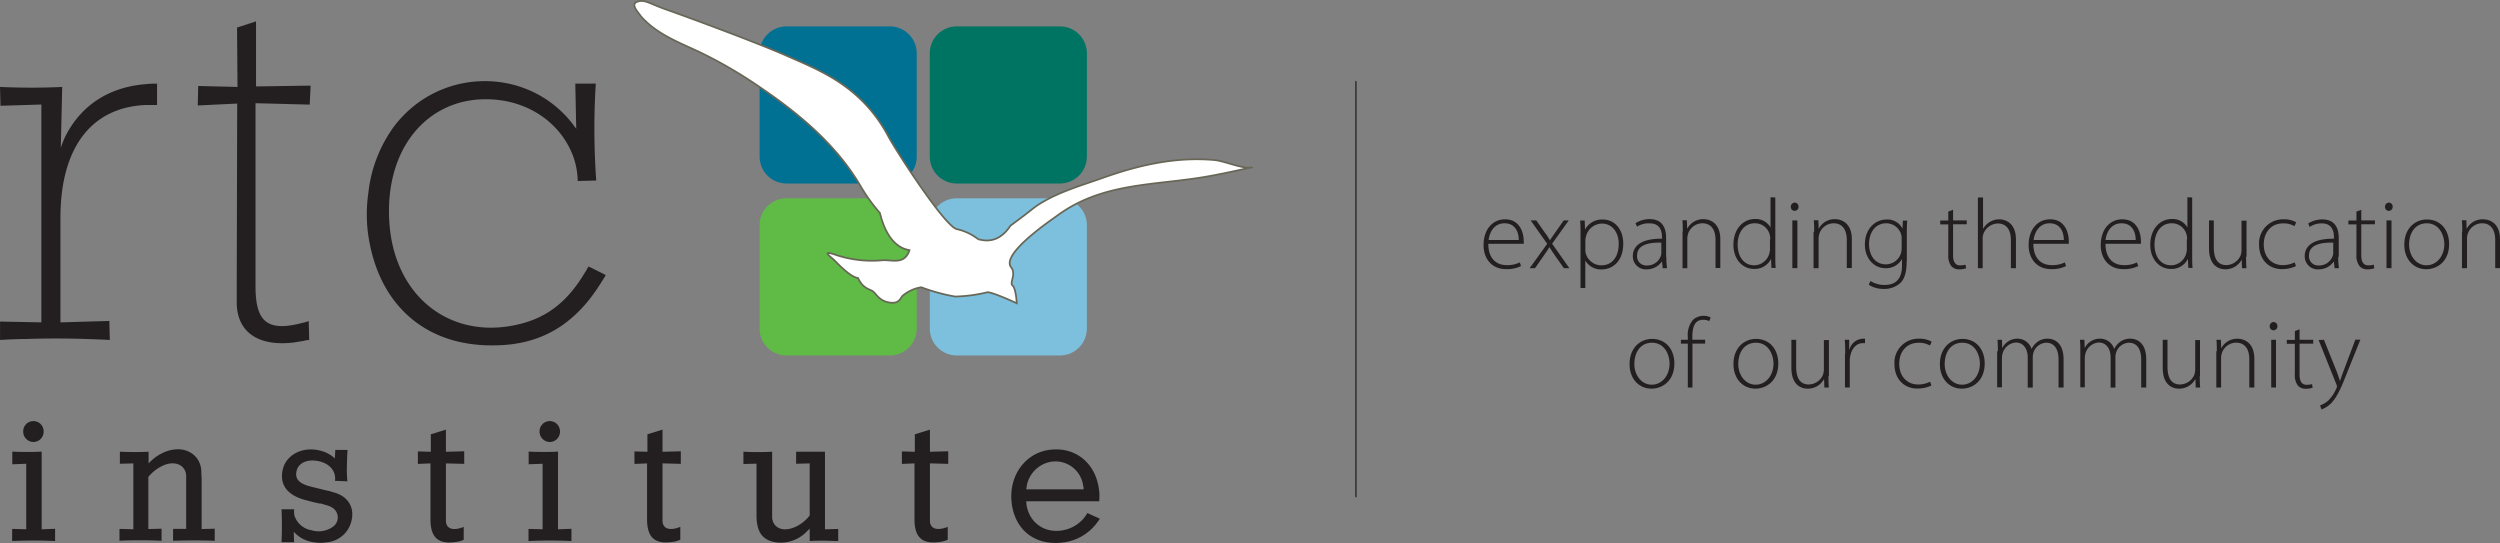 <svg xmlns="http://www.w3.org/2000/svg" viewBox="0 0 496.32 107.82"><rect x="0" y="0" width="496.32" height="107.82" fill="#808080" stroke="none"/><defs><style>.cls-1{fill:#231f20;}.cls-2{fill:#007193;}.cls-3{fill:#007463;}.cls-4{fill:#5fbb46;}.cls-5{fill:#7cc0dd;}.cls-6{fill:#fff;}.cls-7,.cls-8{fill:none;}.cls-7{stroke:#686757;stroke-width:0.35px;}.cls-8{stroke:#231f20;stroke-width:0.25px;}</style></defs><title>Asset 2</title><g id="Layer_2" data-name="Layer 2"><g id="Layer_1-2" data-name="Layer 1"><path class="cls-1" d="M295.47,48.4c0,3,1.66,4.23,3.62,4.23a5.5,5.5,0,0,0,2.63-.54l.24.73a6.25,6.25,0,0,1-3,.61c-2.73,0-4.43-2-4.43-4.76,0-3.16,1.82-5.13,4.27-5.13,3.1,0,3.7,2.92,3.7,4.29a2.39,2.39,0,0,1,0,.57Zm6.05-.75c0-1.32-.54-3.32-2.83-3.32-2.1,0-3,1.85-3.16,3.32Z"/><path class="cls-1" d="M305,43.76l1.62,2.31c.42.55.73,1,1.09,1.62h0c.36-.57.73-1.08,1.11-1.62l1.62-2.31h1l-3.3,4.62,3.42,4.86h-1.09l-1.68-2.39c-.44-.61-.79-1.18-1.19-1.78h0c-.36.61-.73,1.13-1.19,1.78l-1.66,2.39h-1.07l3.48-4.84-3.28-4.64Z"/><path class="cls-1" d="M313.78,46.78c0-1.19,0-2.11-.08-3h.91l.06,1.8h0a3.8,3.8,0,0,1,3.52-2c2.43,0,4.07,2,4.07,4.8,0,3.37-2,5.11-4.31,5.11a3.59,3.59,0,0,1-3.22-1.76h0v5.45h-.95V46.78Zm.95,2.73a3.15,3.15,0,0,0,.08.75,3.21,3.21,0,0,0,3.13,2.41c2.18,0,3.42-1.76,3.42-4.28,0-2.13-1.19-4-3.34-4a3.29,3.29,0,0,0-3.14,2.51,3.85,3.85,0,0,0-.14.81v1.86Z"/><path class="cls-1" d="M330.82,51a14.14,14.14,0,0,0,.14,2.25h-.87l-.14-1.36h0a3.63,3.63,0,0,1-3,1.58,2.58,2.58,0,0,1-2.79-2.61c0-2.19,1.92-3.51,5.79-3.47v-.26c0-.93-.18-2.8-2.43-2.78A4.16,4.16,0,0,0,325,45l-.3-.69a5.25,5.25,0,0,1,2.79-.81c2.75,0,3.28,2.05,3.28,3.73V51Zm-1-2.83c-2.08-.06-4.81.26-4.81,2.53a1.81,1.81,0,0,0,1.9,2,2.84,2.84,0,0,0,2.81-1.89,1.6,1.6,0,0,0,.1-.57v-2Z"/><path class="cls-1" d="M334.08,46c0-.87,0-1.52-.08-2.27h.89l.06,1.7h0a3.57,3.57,0,0,1,3.26-1.92c.91,0,3.32.46,3.32,4v5.69h-.95V47.63c0-1.74-.67-3.3-2.63-3.3a3,3,0,0,0-2.85,2.19,3.4,3.4,0,0,0-.12.83v5.89h-.95V46Z"/><path class="cls-1" d="M352.45,39.2V51c0,.69,0,1.52.08,2.19h-.85l-.08-1.8h0a3.6,3.6,0,0,1-3.38,2c-2.35,0-4.09-2-4.09-4.78,0-3.16,1.94-5.13,4.27-5.13a3.35,3.35,0,0,1,3.1,1.68h0v-6Zm-1,8.31a3.4,3.4,0,0,0-.1-.87,3,3,0,0,0-3-2.31c-2.08,0-3.38,1.8-3.38,4.25,0,2.13,1.07,4.09,3.32,4.09a3.15,3.15,0,0,0,3-2.47,2.51,2.51,0,0,0,.1-.79V47.51Z"/><path class="cls-1" d="M356.26,41.86a.76.76,0,0,1-.73-.81.81.81,0,0,1,.77-.83.78.78,0,0,1,.75.83.77.77,0,0,1-.77.81Zm-.43,11.37V43.76h1v9.48Z"/><path class="cls-1" d="M360.16,46c0-.87,0-1.52-.08-2.27H361l.06,1.7h0a3.56,3.56,0,0,1,3.26-1.92c.91,0,3.32.46,3.32,4v5.69h-1V47.63c0-1.74-.67-3.3-2.63-3.3a3,3,0,0,0-2.85,2.19,3.39,3.39,0,0,0-.12.83v5.89h-1V46Z"/><path class="cls-1" d="M378.53,51.85c0,2.43-.52,3.63-1.31,4.38A4.74,4.74,0,0,1,374,57.36a5.32,5.32,0,0,1-3-.83l.33-.75a5.14,5.14,0,0,0,2.83.79c2,0,3.44-1,3.44-3.83V51.4h0a3.56,3.56,0,0,1-3.3,1.84c-2.39,0-4.07-2.08-4.07-4.66,0-3.3,2.17-5,4.27-5a3.37,3.37,0,0,1,3.21,1.82h0l.06-1.6h.87c-.06.71-.08,1.46-.08,2.45v5.65Zm-1-4.44a2.72,2.72,0,0,0-.12-.93,3.08,3.08,0,0,0-2.95-2.15c-2,0-3.4,1.64-3.4,4.15,0,2.13,1.13,4,3.36,4a3.15,3.15,0,0,0,2.95-2.13,3.46,3.46,0,0,0,.16-1v-1.9Z"/><path class="cls-1" d="M387.74,41.66v2.09h2.71v.77h-2.71v6.16c0,1.2.38,2,1.38,2a3.53,3.53,0,0,0,1.09-.14l.12.71a3.69,3.69,0,0,1-1.33.22,2,2,0,0,1-1.62-.65,3.45,3.45,0,0,1-.59-2.27v-6h-1.6v-.77h1.6V42l.95-.36Z"/><path class="cls-1" d="M392.74,39.2h.95v6.26h0A3.52,3.52,0,0,1,395,44.09a3.68,3.68,0,0,1,1.92-.55c.89,0,3.3.46,3.3,4v5.71h-1V47.63c0-1.7-.67-3.26-2.61-3.26a3.13,3.13,0,0,0-2.87,2.13,2.73,2.73,0,0,0-.12.95v5.79h-.95v-14Z"/><path class="cls-1" d="M403.68,48.4c0,3,1.66,4.23,3.62,4.23a5.5,5.5,0,0,0,2.63-.54l.24.73a6.26,6.26,0,0,1-3,.61c-2.73,0-4.43-2-4.43-4.76,0-3.16,1.82-5.13,4.27-5.13,3.11,0,3.7,2.92,3.7,4.29a2.51,2.51,0,0,1,0,.57Zm6.05-.75c0-1.32-.53-3.32-2.83-3.32-2.1,0-3,1.85-3.17,3.32Z"/><path class="cls-1" d="M418,48.4c0,3,1.66,4.23,3.62,4.23a5.49,5.49,0,0,0,2.63-.54l.24.73a6.25,6.25,0,0,1-3,.61c-2.73,0-4.43-2-4.43-4.76,0-3.16,1.82-5.13,4.27-5.13,3.1,0,3.7,2.92,3.7,4.29a2.45,2.45,0,0,1,0,.57Zm6-.75c0-1.32-.53-3.32-2.83-3.32-2.1,0-3,1.85-3.16,3.32Z"/><path class="cls-1" d="M435.21,39.2V51c0,.69,0,1.52.08,2.19h-.85l-.08-1.8h0a3.59,3.59,0,0,1-3.38,2c-2.35,0-4.09-2-4.09-4.78,0-3.16,1.94-5.13,4.27-5.13a3.35,3.35,0,0,1,3.1,1.68h0v-6Zm-1,8.31a3.45,3.45,0,0,0-.1-.87,3,3,0,0,0-3-2.31c-2.08,0-3.38,1.8-3.38,4.25,0,2.13,1.07,4.09,3.32,4.09a3.15,3.15,0,0,0,3-2.47,2.54,2.54,0,0,0,.1-.79V47.51Z"/><path class="cls-1" d="M445.91,50.93c0,.83,0,1.58.08,2.31h-.89l-.06-1.7h0a3.65,3.65,0,0,1-3.25,1.92c-1.2,0-3.24-.61-3.24-4.19V43.76h.95v5.33c0,2.05.63,3.54,2.51,3.54a3.15,3.15,0,0,0,2.81-1.92,3.52,3.52,0,0,0,.18-1v-5.9h1v7.17Z"/><path class="cls-1" d="M455.83,52.82a6.44,6.44,0,0,1-2.79.61c-2.73,0-4.55-2-4.55-4.84a4.76,4.76,0,0,1,4.88-5.05,4.85,4.85,0,0,1,2.49.59l-.34.77a4.25,4.25,0,0,0-2.24-.55c-2.55,0-3.86,1.93-3.86,4.17,0,2.49,1.56,4.11,3.76,4.11a5.29,5.29,0,0,0,2.38-.55l.25.75Z"/><path class="cls-1" d="M464.21,51a13.91,13.91,0,0,0,.14,2.25h-.87l-.14-1.36h0a3.62,3.62,0,0,1-3,1.58,2.58,2.58,0,0,1-2.79-2.61c0-2.19,1.92-3.51,5.8-3.47v-.26c0-.93-.18-2.8-2.43-2.78a4.17,4.17,0,0,0-2.39.71l-.29-.69a5.26,5.26,0,0,1,2.79-.81c2.75,0,3.28,2.05,3.28,3.73V51Zm-1-2.83c-2.08-.06-4.81.26-4.81,2.53a1.81,1.81,0,0,0,1.9,2,2.84,2.84,0,0,0,2.81-1.89,1.62,1.62,0,0,0,.1-.57v-2Z"/><path class="cls-1" d="M468.78,41.66v2.09h2.71v.77h-2.71v6.16c0,1.2.38,2,1.38,2a3.53,3.53,0,0,0,1.09-.14l.12.71a3.7,3.7,0,0,1-1.33.22,2,2,0,0,1-1.62-.65,3.46,3.46,0,0,1-.6-2.27v-6h-1.6v-.77h1.6V42l1-.36Z"/><path class="cls-1" d="M474.22,41.86a.76.76,0,0,1-.73-.81.81.81,0,0,1,.77-.83.78.78,0,0,1,.75.83.77.77,0,0,1-.77.81Zm-.44,11.37V43.76h1v9.48Z"/><path class="cls-1" d="M481.67,53.45c-2.45,0-4.35-1.92-4.35-4.88,0-3.24,2.14-5,4.49-5,2.63,0,4.41,2,4.41,4.88,0,3.52-2.43,5-4.53,5Zm.06-.79c2,0,3.54-1.78,3.54-4.2,0-1.74-1-4.13-3.48-4.13s-3.52,2.15-3.52,4.19c0,2.37,1.5,4.15,3.44,4.15Z"/><path class="cls-1" d="M488.83,46c0-.87,0-1.52-.08-2.27h.89l.06,1.7h0A3.57,3.57,0,0,1,493,43.54c.91,0,3.32.46,3.32,4v5.69h-.95V47.63c0-1.74-.68-3.3-2.63-3.3a3,3,0,0,0-2.85,2.19,3.26,3.26,0,0,0-.12.83v5.89h-1V46Z"/><path class="cls-1" d="M327.86,77.16c-2.45,0-4.35-1.92-4.35-4.88,0-3.24,2.13-5,4.49-5,2.63,0,4.41,2,4.41,4.88,0,3.51-2.43,5-4.53,5Zm.06-.79c2,0,3.54-1.78,3.54-4.21,0-1.74-1-4.12-3.48-4.12s-3.52,2.15-3.52,4.19c0,2.37,1.5,4.14,3.44,4.14Z"/><path class="cls-1" d="M335.08,76.94V68.23h-1.37v-.77h1.37v-.51a4.66,4.66,0,0,1,1-3.42,3,3,0,0,1,2.12-.83,2.89,2.89,0,0,1,1.42.34l-.29.71a2.55,2.55,0,0,0-1.21-.26c-1.78,0-2.14,1.62-2.14,3.43v.53h2.53v.77H336v8.71Z"/><path class="cls-1" d="M348.49,77.16c-2.45,0-4.35-1.92-4.35-4.88,0-3.24,2.13-5,4.49-5,2.63,0,4.41,2,4.41,4.88,0,3.51-2.43,5-4.53,5Zm.06-.79c2,0,3.54-1.78,3.54-4.21,0-1.74-1-4.12-3.48-4.12s-3.52,2.15-3.52,4.19c0,2.37,1.5,4.14,3.44,4.14Z"/><path class="cls-1" d="M363,74.63c0,.83,0,1.58.08,2.31h-.89l-.06-1.7h0a3.65,3.65,0,0,1-3.24,1.92c-1.21,0-3.25-.61-3.25-4.18V67.46h.95v5.33c0,2.05.63,3.54,2.51,3.54a3.14,3.14,0,0,0,2.81-1.92,3.36,3.36,0,0,0,.18-1v-5.9h1v7.17Z"/><path class="cls-1" d="M366.32,70.3c0-.95,0-1.92-.08-2.84h.87l0,1.91h.06a2.92,2.92,0,0,1,2.69-2.13,2.72,2.72,0,0,1,.4,0v.89a2.84,2.84,0,0,0-.46,0c-1.3,0-2.23,1.13-2.49,2.65a4.46,4.46,0,0,0-.08.91v5.23h-.95V70.3Z"/><path class="cls-1" d="M383.44,76.53a6.49,6.49,0,0,1-2.79.61c-2.73,0-4.55-2-4.55-4.84A4.76,4.76,0,0,1,381,67.24a4.87,4.87,0,0,1,2.49.59l-.34.77a4.26,4.26,0,0,0-2.24-.55c-2.55,0-3.86,1.93-3.86,4.17,0,2.49,1.56,4.11,3.76,4.11a5.26,5.26,0,0,0,2.37-.55l.26.75Z"/><path class="cls-1" d="M389.47,77.16c-2.45,0-4.35-1.92-4.35-4.88,0-3.24,2.14-5,4.49-5,2.63,0,4.41,2,4.41,4.88,0,3.51-2.43,5-4.53,5Zm.06-.79c2,0,3.54-1.78,3.54-4.21,0-1.74-1-4.12-3.48-4.12s-3.52,2.15-3.52,4.19c0,2.37,1.5,4.14,3.44,4.14Z"/><path class="cls-1" d="M396.63,69.73c0-.87,0-1.52-.08-2.27h.89l.06,1.66h0a3.32,3.32,0,0,1,3.09-1.88,2.9,2.9,0,0,1,2.73,2.05h0a3.73,3.73,0,0,1,1-1.28,3.28,3.28,0,0,1,2.25-.77c.93,0,3.11.51,3.11,4.11v5.59h-1V71.43c0-2.13-.83-3.39-2.47-3.39a2.78,2.78,0,0,0-2.49,1.88,3.36,3.36,0,0,0-.16.95v6.08h-1V71c0-1.7-.81-3-2.35-3a2.94,2.94,0,0,0-2.63,2.13,3.5,3.5,0,0,0-.14.93v5.84h-.95V69.73Z"/><path class="cls-1" d="M413,69.73c0-.87,0-1.52-.08-2.27h.89l.06,1.66h0A3.32,3.32,0,0,1,417,67.24a2.9,2.9,0,0,1,2.73,2.05h0a3.69,3.69,0,0,1,1-1.28,3.28,3.28,0,0,1,2.25-.77c.93,0,3.11.51,3.11,4.11v5.59h-1V71.43c0-2.13-.83-3.39-2.47-3.39a2.78,2.78,0,0,0-2.49,1.88,3.32,3.32,0,0,0-.16.95v6.08h-.95V71c0-1.7-.81-3-2.36-3a2.94,2.94,0,0,0-2.63,2.13,3.39,3.39,0,0,0-.14.93v5.84H413V69.73Z"/><path class="cls-1" d="M436.72,74.63c0,.83,0,1.58.08,2.31h-.89l-.06-1.7h0a3.65,3.65,0,0,1-3.25,1.92c-1.21,0-3.24-.61-3.24-4.18V67.46h.95v5.33c0,2.05.63,3.54,2.51,3.54a3.15,3.15,0,0,0,2.81-1.92,3.45,3.45,0,0,0,.18-1v-5.9h.95v7.17Z"/><path class="cls-1" d="M440.1,69.73c0-.87,0-1.52-.08-2.27h.89l.06,1.7h0a3.57,3.57,0,0,1,3.26-1.91c.91,0,3.32.46,3.32,4v5.69h-1V71.33c0-1.74-.67-3.3-2.63-3.3a3,3,0,0,0-2.85,2.19,3.34,3.34,0,0,0-.12.83v5.88h-.95V69.73Z"/><path class="cls-1" d="M451.33,65.57a.76.76,0,0,1-.73-.81.81.81,0,0,1,.78-.83.78.78,0,0,1,.75.83.77.77,0,0,1-.77.81Zm-.43,11.37V67.46h.95v9.48Z"/><path class="cls-1" d="M456.53,65.37v2.09h2.71v.77h-2.71v6.16c0,1.21.38,2,1.39,2a3.57,3.57,0,0,0,1.09-.14l.12.71a3.74,3.74,0,0,1-1.33.22,2,2,0,0,1-1.62-.65,3.46,3.46,0,0,1-.59-2.27v-6H454v-.77h1.6V65.72l.95-.35Z"/><path class="cls-1" d="M461.37,67.46l2.49,6.2c.26.67.52,1.44.69,2h0c.2-.57.44-1.32.74-2.09l2.31-6.14h1l-2.84,7.07c-1.15,2.94-2,4.7-3.21,5.79a5.59,5.59,0,0,1-1.66,1l-.3-.79a5.18,5.18,0,0,0,1.66-1,7.52,7.52,0,0,0,1.58-2.39,1.21,1.21,0,0,0,.12-.41,1.36,1.36,0,0,0-.12-.41l-3.52-8.79Z"/><path class="cls-2" d="M182,31.09a5.35,5.35,0,0,1-5.34,5.34H156.13a5.35,5.35,0,0,1-5.33-5.34V10.58a5.35,5.35,0,0,1,5.33-5.34h20.51A5.35,5.35,0,0,1,182,10.58V31.09Z"/><path class="cls-3" d="M215.77,31.09a5.35,5.35,0,0,1-5.34,5.34H189.92a5.35,5.35,0,0,1-5.33-5.34V10.58a5.35,5.35,0,0,1,5.33-5.34h20.52a5.35,5.35,0,0,1,5.34,5.34V31.09Z"/><path class="cls-4" d="M182,65.23a5.35,5.35,0,0,1-5.34,5.34H156.13a5.35,5.35,0,0,1-5.33-5.34V44.71a5.35,5.35,0,0,1,5.33-5.34h20.51A5.35,5.35,0,0,1,182,44.71V65.23Z"/><path class="cls-5" d="M215.77,65.23a5.35,5.35,0,0,1-5.34,5.34H189.92a5.35,5.35,0,0,1-5.33-5.34V44.71a5.35,5.35,0,0,1,5.33-5.34h20.52a5.35,5.35,0,0,1,5.34,5.34V65.23Z"/><path class="cls-6" d="M248.52,33.24c-1.67.39-5.43-1.28-7.37-1.46-7.71-.7-15.13,1-22.36,3.59-4.47,1.57-10.28,3.24-14,6.26-1.69,1.35-2.85,2.18-4.2,3.19-2.52,3.85-5.54,2.85-6.38,2.68a10.65,10.65,0,0,0-4.2-2c-2.35-.33-12.58-16.27-13.75-18.62-5.37-9.89-13.58-12.92-20-15.77s-21.14-8.22-24-9.22-4-1.85-5.2-1.68c-2.35.34-.34,2.18.16,3,3.15,3.58,7.49,5.16,11.69,7.14a89.23,89.23,0,0,1,11.64,6.75c7.83,5.25,15.47,11.58,20.28,19.82a35.35,35.35,0,0,0,3.86,5.37c1.68,6.87,5.2,7.21,5.87,7.38-1,3-3.53,1.85-5.36,2a22.62,22.62,0,0,1-9.56-1.17c-2.68-.84-.67.51,0,1.17s3.19,3.36,4.7,3.52c1,2.18,2.35,2.18,3,2.68s1.18,1.84,3.19,2.18,2.18-.84,2.68-1.34a7.55,7.55,0,0,1,3.69-1.68,36.67,36.67,0,0,0,6.71,1.84,29.62,29.62,0,0,0,6.37-.84c.84-.17,5.88,2.18,5.88,2.18s-.17-3-.84-3.52.84-2.35-.34-3.69c-1.82-2.73,8-9.29,9.46-10.37,8.94-6.44,19.12-5.78,29.46-7.58,3.85-.67,8.88-1.84,8.89-1.84Z"/><path class="cls-7" d="M248.52,33.24c-1.67.39-5.43-1.28-7.37-1.46-7.71-.7-15.13,1-22.36,3.59-4.47,1.57-10.28,3.24-14,6.26-1.69,1.35-2.85,2.18-4.2,3.19-2.52,3.85-5.54,2.85-6.38,2.68a10.65,10.65,0,0,0-4.2-2c-2.35-.33-12.58-16.27-13.75-18.62-5.37-9.89-13.58-12.92-20-15.77s-21.14-8.22-24-9.22-4-1.85-5.2-1.68c-2.35.34-.34,2.18.16,3,3.15,3.58,7.49,5.16,11.69,7.14a89.23,89.23,0,0,1,11.64,6.75c7.83,5.25,15.47,11.58,20.28,19.82a35.35,35.35,0,0,0,3.86,5.37c1.68,6.87,5.2,7.21,5.87,7.38-1,3-3.53,1.85-5.36,2a22.62,22.62,0,0,1-9.56-1.17c-2.68-.84-.67.51,0,1.17s3.19,3.36,4.7,3.52c1,2.18,2.35,2.18,3,2.68s1.18,1.84,3.19,2.18,2.18-.84,2.68-1.34a7.55,7.55,0,0,1,3.69-1.68,36.67,36.67,0,0,0,6.71,1.84,29.62,29.62,0,0,0,6.37-.84c.84-.17,5.88,2.18,5.88,2.18s-.17-3-.84-3.52.84-2.35-.34-3.69c-1.82-2.73,8-9.29,9.46-10.37,8.94-6.44,19.12-5.78,29.46-7.58,3.85-.67,8.88-1.84,8.89-1.84Z"/><path class="cls-1" d="M8.21,64V20.75L.1,21,0,17.26c4.25.19,8.3.19,12.35,0l-.28,12.07a19.28,19.28,0,0,1,1-2.45c3.11-6,8.58-9.62,15.94-10.18a16.61,16.61,0,0,1,2.17-.09v4.24H28.86C18.49,21.31,12,28.86,12,43.28V64l9.71-.28.09,3.77c-5.56-.28-11-.38-16.6-.19-1.7,0-3.39.09-5.19.19V63.84L8.21,64Z"/><path class="cls-1" d="M39.32,17.07l7.83.19L47.06,5.47l3.77-1.23V17.16L61.67,17l-.19,3.77-10.75-.28V57.24c.09,6.6,2.36,8.68,9.24,6.88a10,10,0,0,0,1.32-.38l.09,3.77H61l-.85.19L58.28,68C51,68.84,47.15,65.73,47,60.35V56.3l.09-35.74-7.83.38.09-3.87Z"/><path class="cls-1" d="M114.22,16.6h4.06a145,145,0,0,0,.09,19.24l-3.68.09a15.14,15.14,0,0,0-.94-5C111.2,24.14,104.31,19.52,96,19.71,85.08,19.9,76.68,29,77.25,43.28,77.82,58.09,88.47,67,101.49,64.69c6.41-1.13,10.84-4.24,14.62-10.56.28-.38.47-.85.75-1.23l3.4,1.7a13.59,13.59,0,0,1-.75,1.23c-5.28,8.68-12.17,12.64-21.22,12.73-13.11.28-22.35-7.26-24.89-20.18a29.55,29.55,0,0,1-.28-10A27.29,27.29,0,0,1,78.38,24.9c9-11.6,26.31-11.69,35.17-.47l.85,1.13-.19-9Z"/><line class="cls-8" x1="269.19" y1="98.72" x2="269.19" y2="16.1"/><path class="cls-1" d="M2.38,105l2.83.07,0-13-2.77.1V89.65c1,.07,2.07.07,3.1.07.87,0,1.83,0,2.73-.07l0,15.43,2.67-.1,0,2.43c-2.9-.13-5.73-.13-8.53,0V105Zm2.8-20.8a2.05,2.05,0,0,1,2.9,0,2.13,2.13,0,0,1,0,2.94,2,2,0,0,1-2.87,0,2,2,0,0,1-.6-1.47,1.94,1.94,0,0,1,.6-1.47Z"/><path class="cls-1" d="M23.74,105l2.73.07V92l-2.67.07V89.68c1.9.07,3.77.1,5.7,0V92c.17-.17.33-.37.53-.53a8.7,8.7,0,0,1,2.6-1.7c4-1.67,7.2.53,7.33,3.7,0,.53.07,1.1.07,1.63v9.93l2.6-.07v2.4c-2.73-.1-5.47-.1-8.27,0V105l2.6,0,0-9.37c0-.4,0-.8,0-1.2-.07-1.87-1.9-3.07-4.37-2.1a8.23,8.23,0,0,0-2.77,1.93c-.13.13-.23.27-.37.4v10.37l2.63-.07v2.4c-1.4-.07-2.73-.1-4.13-.1s-2.83,0-4.23.1V105Z"/><path class="cls-1" d="M55.94,101.11h2.47a3.61,3.61,0,0,0,.07,1.33,4.29,4.29,0,0,0,3.37,2.83,4.85,4.85,0,0,0,4.47-.87,2.28,2.28,0,0,0-.27-3.57,4.18,4.18,0,0,0-1.1-.5l-.8-.23-.43-.13-.27,0-1.33-.3-.23-.07-1.27-.33c-3.77-1-5.23-3.23-4.43-6.27.73-2.73,4-4.53,7.63-3.47A6.43,6.43,0,0,1,66.47,91l.1-1.67H69c-.07,1.07-.1,2-.13,3.1s0,2.1.1,3.13l-2.47-.1c.27-1.67-.83-3.33-3.06-3.86-2.5-.6-4.17.4-4.53,1.77-.43,1.63.33,2.63,2.9,3.26l1.5.37.8.2.7.17.5.1,1,.3c2.9.8,4.23,3.13,3.37,6a5.53,5.53,0,0,1-4.9,3.9,6.93,6.93,0,0,1-2.33,0,6.45,6.45,0,0,1-4.13-2.1l.07,2.07h-2.5c.1-2.17.1-4.33,0-6.53Z"/><path class="cls-1" d="M83,89.62l2.53.07V86.22l3-.93v4.4l3.63-.1,0,2.5L88.53,92l0,10.5v.5l0,.53c.07,1.23,1.1,1.9,3.1,1.23a1.64,1.64,0,0,0,.43-.17v2.57a5.13,5.13,0,0,1-1.53.43c-3.6.53-5.07-.93-5.07-4.5V92l-2.5.1v-2.5Z"/><path class="cls-1" d="M104.89,105l2.83.07,0-13-2.77.1V89.65c1,.07,2.07.07,3.1.07.87,0,1.83,0,2.73-.07l0,15.43,2.67-.1,0,2.43c-2.9-.13-5.73-.13-8.53,0V105Zm2.8-20.8a2.05,2.05,0,0,1,2.9,0,2.13,2.13,0,0,1,0,2.94,2,2,0,0,1-2.87,0,2,2,0,0,1-.6-1.47,1.93,1.93,0,0,1,.6-1.47Z"/><path class="cls-1" d="M126,89.62l2.53.07V86.22l3-.93v4.4l3.63-.1,0,2.5-3.63-.1,0,10.5v.5l0,.53c.07,1.23,1.1,1.9,3.1,1.23a1.64,1.64,0,0,0,.43-.17v2.57a5.14,5.14,0,0,1-1.53.43c-3.6.53-5.07-.93-5.07-4.5V92l-2.5.1v-2.5Z"/><path class="cls-1" d="M147.69,89.68a52.71,52.71,0,0,0,5.6,0v11.83c0,.4,0,.77,0,1.17.07,1.93,1.93,3.17,4.73,1.87a7.54,7.54,0,0,0,2.2-1.6,5.12,5.12,0,0,0,.53-.63V92l-2.7.07V89.68c.5,0,1,0,1.47,0,1.4,0,2.83,0,4.26,0v15.4l2.63-.07v2.4c-1,0-1.83-.07-2.83-.07s-1.87,0-2.83.07v-2.5a3.6,3.6,0,0,1-.5.53,7.23,7.23,0,0,1-5.86,2.27c-2.93-.33-4.2-1.93-4.2-5.43l0-10.23-2.6.07,0-2.43Z"/><path class="cls-1" d="M179.09,89.62l2.53.07V86.22l3-.93v4.4l3.63-.1,0,2.5-3.63-.1,0,10.5v.5l0,.53c.06,1.23,1.1,1.9,3.1,1.23a1.61,1.61,0,0,0,.43-.17v2.57a5.12,5.12,0,0,1-1.53.43c-3.6.53-5.07-.93-5.07-4.5V92l-2.5.1v-2.5Z"/><path class="cls-1" d="M203.74,99.48a5.66,5.66,0,0,0,.1,1c.7,3.73,4.3,5.87,8.27,4.5a6.87,6.87,0,0,0,3.47-2.66,3.55,3.55,0,0,0,.27-.47l2.5,1.13c-.13.2-.26.4-.4.57a9.83,9.83,0,0,1-6.4,4.07c-5.63.93-9.67-2-10.6-7.06-1-5.56,2.2-10.26,6.87-11.17,5.44-1,9.83,2.43,10.4,8.13a9.74,9.74,0,0,1,0,2l-14.46,0Zm11.4-2.3a3,3,0,0,0-.1-.77,5.56,5.56,0,0,0-6.73-4.67,5.92,5.92,0,0,0-4.44,4.57c0,.27-.1.53-.13.83l11.4,0Z"/></g></g></svg>